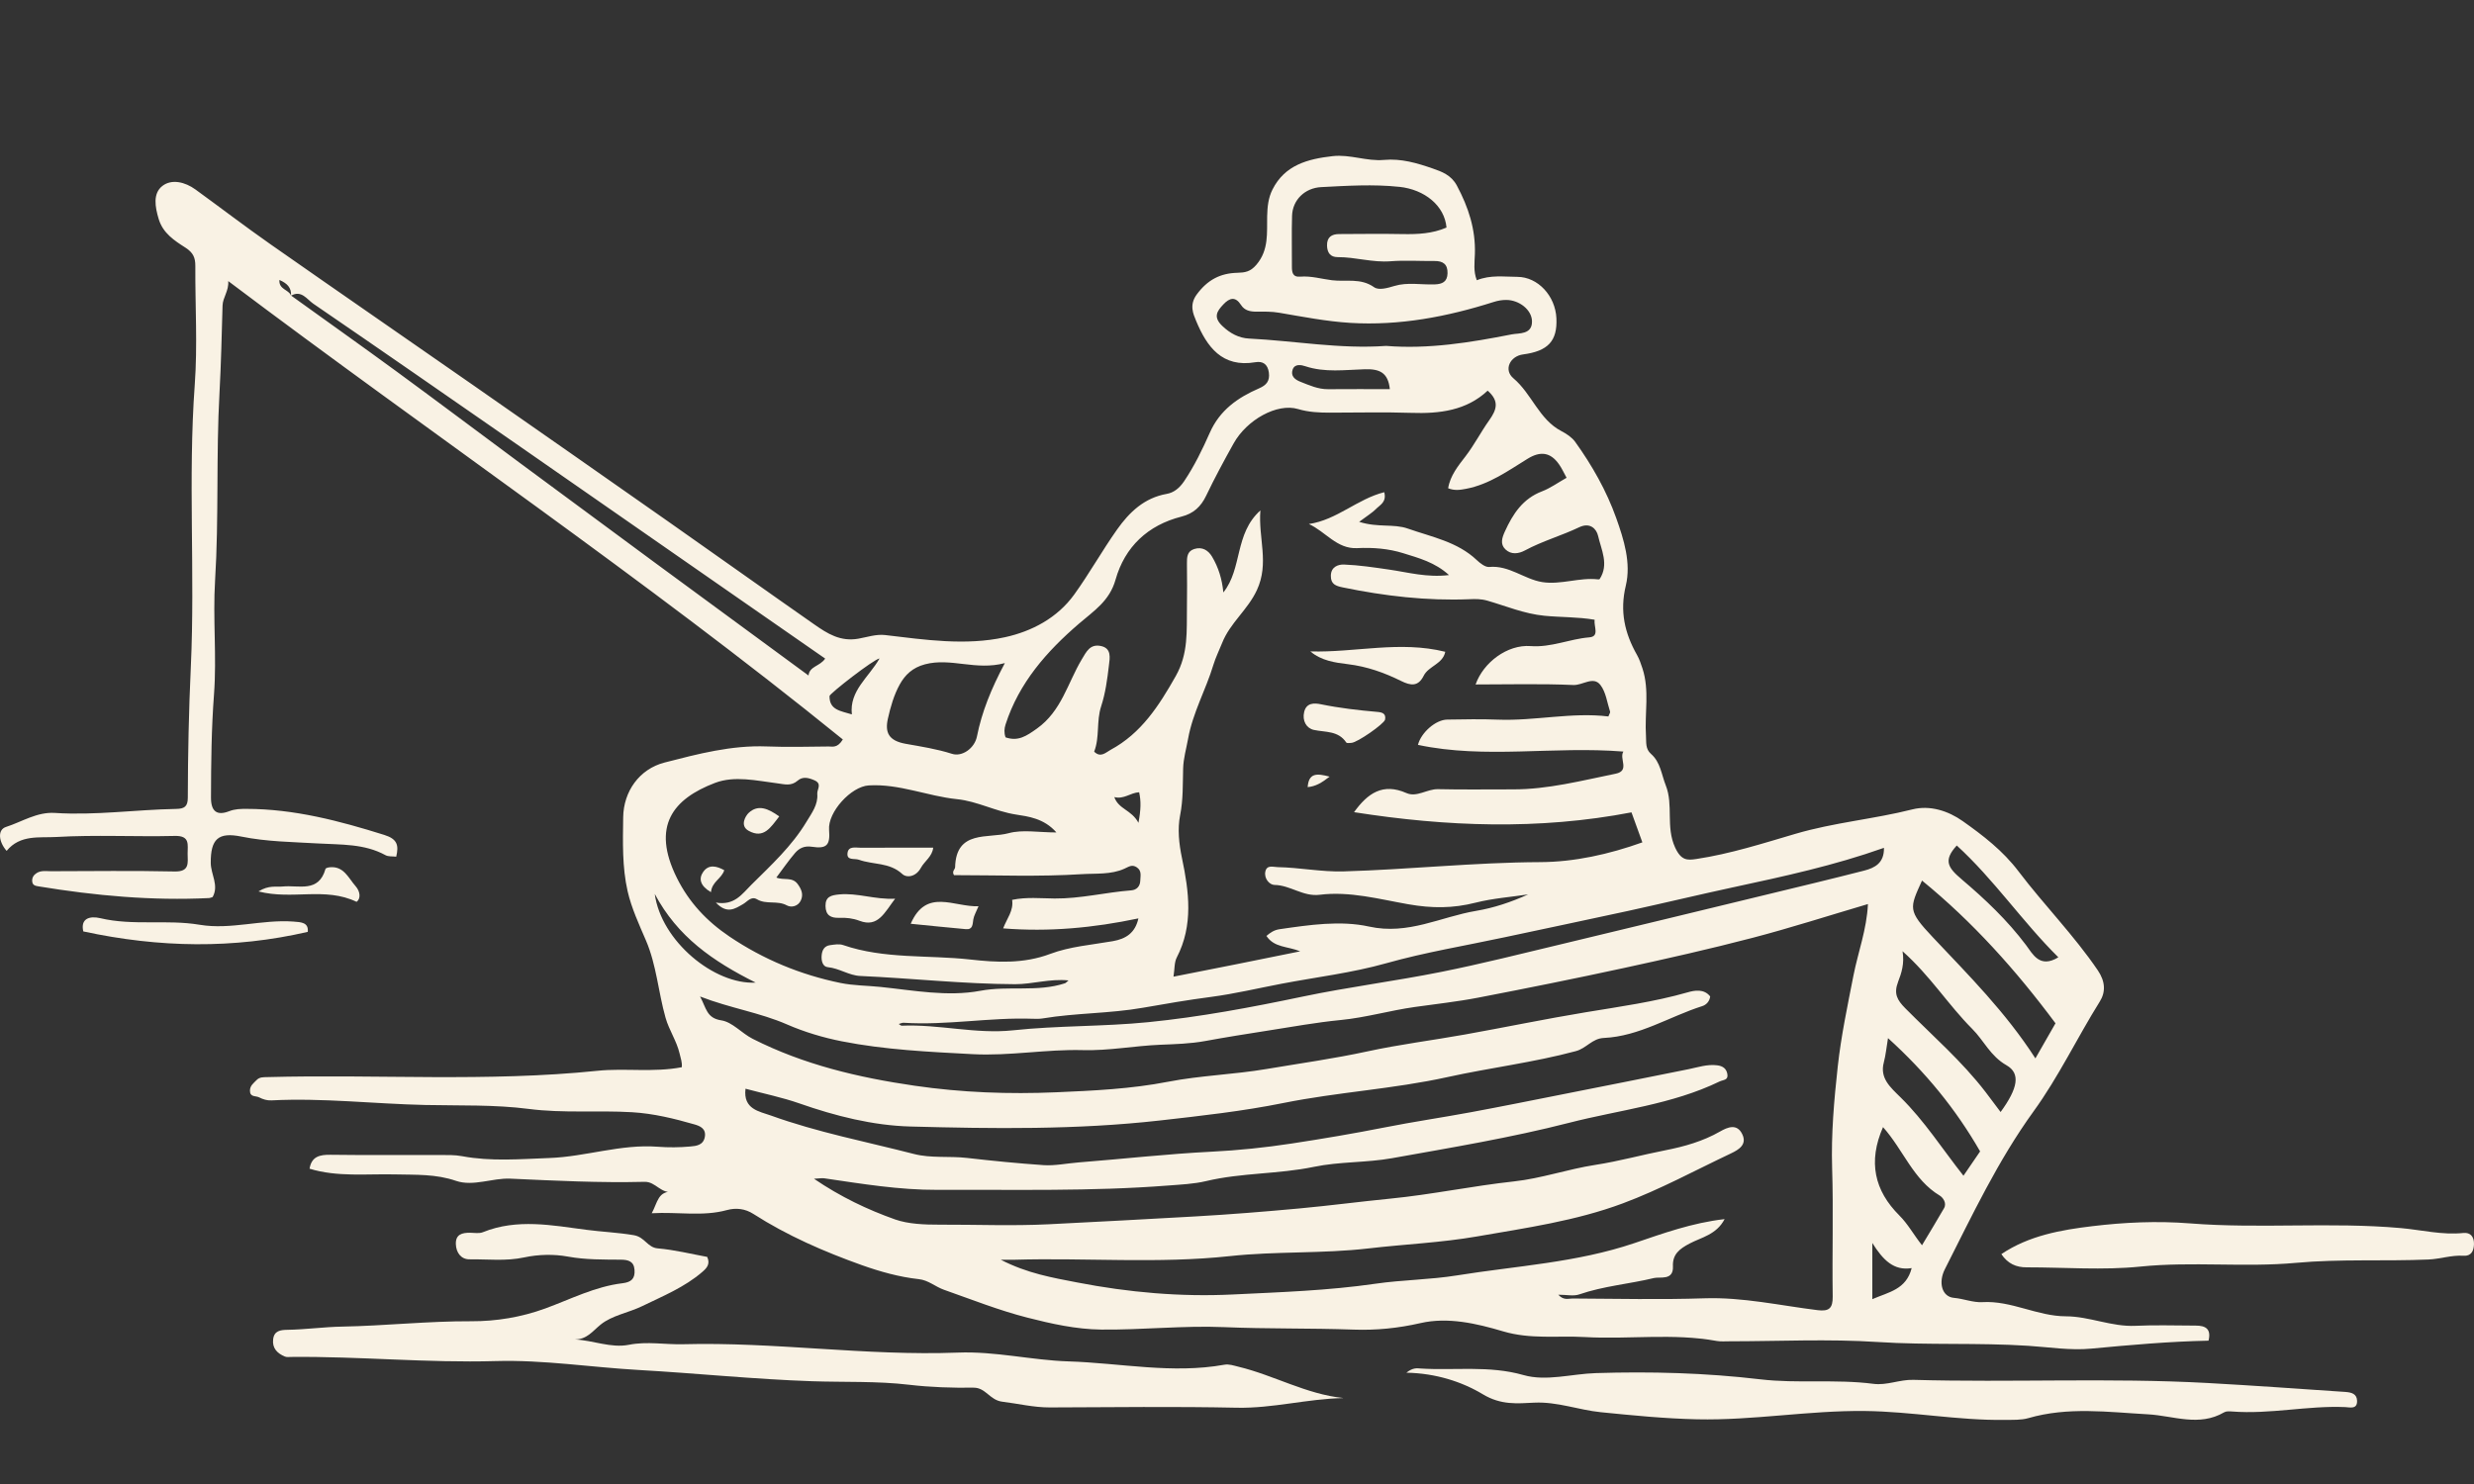 <?xml version="1.0" encoding="UTF-8"?>
<svg xmlns="http://www.w3.org/2000/svg" id="Layer_2" data-name="Layer 2" width="94.988" height="57" viewBox="0 0 94.988 57">
  <rect x="0" y="0" width="94.988" height="57" fill="#333333" stroke="none"/>
  <g id="Layer_1-2" data-name="Layer 1">
    <g>
      <path d="m12.688,44.349c1.395.019,2.79.005,4.185.009.29,0,.586-.008.869.045,1.115.209,2.239.111,3.353.07,1.391-.05,2.742-.541,4.158-.433.414.032.835.028,1.248-.009.228-.02.507-.046.562-.375.052-.316-.194-.414-.394-.472-.784-.226-1.578-.42-2.397-.469-1.322-.079-2.641.045-3.973-.127-1.305-.169-2.645-.122-3.967-.151-1.97-.043-3.934-.278-5.907-.177-.172.009-.323-.038-.476-.116-.133-.068-.353.001-.352-.257,0-.194.141-.289.255-.408.115-.119.262-.109.407-.113,4.226-.114,8.455.194,12.685-.243,1.043-.108,2.152.072,3.233-.137.02-.183-.043-.35-.085-.529-.114-.485-.403-.892-.539-1.373-.278-.982-.346-2.02-.75-2.961-.267-.623-.557-1.246-.706-1.896-.211-.927-.183-1.889-.17-2.842.014-.982.612-1.848,1.589-2.1,1.284-.331,2.571-.67,3.922-.618.79.031,1.583.01,2.374.002.152-.002.339.072.548-.27-7.619-6.178-15.742-11.685-23.597-17.604.029.378-.209.626-.218.942-.033,1.114-.055,2.227-.117,3.342-.134,2.399-.021,4.809-.17,7.215-.09,1.452.068,2.919-.041,4.368-.1,1.326-.113,2.648-.116,3.973-.001.524.225.702.694.521.229-.089.443-.091.667-.091,1.827.002,3.564.458,5.294,1.001.5.157.561.395.457.835-.144-.018-.3.003-.412-.058-.815-.446-1.703-.398-2.589-.45-.982-.058-1.972-.066-2.945-.264-.888-.181-1.181.094-1.175,1.012.003.439.323.865.072,1.31-.055.017-.094.038-.133.039-2.197.108-4.373-.091-6.539-.447-.13-.021-.246-.037-.256-.204-.008-.141.062-.239.172-.309.17-.108.364-.071.549-.071,1.583-.003,3.166-.025,4.748.01.586.013.502-.333.499-.682-.002-.342.102-.698-.492-.683-1.52.037-3.044-.048-4.559.041-.633.037-1.38-.101-1.898.533-.304-.342-.362-.811-.024-.919.614-.197,1.187-.583,1.878-.538,1.557.101,3.103-.127,4.656-.154.307-.005.445-.086.446-.424.004-1.678.038-3.353.116-5.032.167-3.609-.112-7.226.151-10.839.11-1.512.014-3.038.022-4.557.002-.316-.081-.511-.377-.702-.42-.269-.864-.552-1.029-1.099-.139-.462-.233-.983.142-1.273.358-.277.872-.151,1.268.136.964.7,1.91,1.424,2.885,2.107,2.586,1.811,5.186,3.602,7.776,5.407,2.491,1.736,4.979,3.476,7.465,5.22,1.882,1.321,3.754,2.656,5.638,3.973.5.349.998.668,1.691.545.333-.059.681-.18,1.029-.139,1.532.181,3.082.415,4.598.083,1.029-.225,2.009-.738,2.659-1.64.583-.809,1.071-1.685,1.647-2.499.469-.662,1.041-1.214,1.906-1.366.267-.047.486-.217.669-.49.394-.588.7-1.218.981-1.854.385-.872,1.075-1.354,1.894-1.709.284-.123.418-.282.376-.605-.043-.324-.234-.447-.514-.399-1.286.221-1.869-.601-2.279-1.586-.113-.272-.27-.616.025-1.017.415-.562.902-.814,1.559-.831.286-.008.496-.034.73-.309.486-.57.399-1.235.413-1.857.008-.377.046-.716.205-1.032.474-.944,1.356-1.174,2.31-1.282.671-.076,1.31.206,1.974.145.654-.06,1.27.122,1.866.329.347.121.712.25.929.656.445.832.724,1.684.692,2.635-.011.321-.062.654.074,1.001.523-.212,1.043-.132,1.555-.13.79.002,1.462.73,1.501,1.593.04.869-.32,1.259-1.278,1.386-.506.067-.758.592-.374.916.711.599.981,1.58,1.845,2.03.195.102.401.237.527.411.652.907,1.207,1.888,1.577,2.929.29.815.578,1.724.367,2.596-.237.985-.042,1.826.431,2.661.09.159.15.338.208.513.281.852.079,1.73.136,2.595.016.246-.029.497.193.691.364.317.401.79.566,1.206.303.766-.007,1.591.361,2.391.232.504.472.491.815.439,1.296-.195,2.558-.6,3.799-.965,1.485-.438,3.011-.565,4.495-.94.679-.171,1.38.059,1.935.452.782.553,1.537,1.133,2.14,1.928.98,1.292,2.128,2.452,3.045,3.803.292.43.303.833.075,1.197-.871,1.394-1.578,2.887-2.545,4.221-1.367,1.889-2.354,3.989-3.402,6.056-.265.523-.109,1.063.348,1.103.372.032.729.185,1.093.164,1.113-.065,2.103.542,3.204.544.904.002,1.756.41,2.676.365.769-.038,1.541-.007,2.311-.008.375,0,.601.125.49.579-1.514.031-3.012.165-4.51.306-.798.075-1.607-.057-2.411-.109-1.923-.125-3.854-.02-5.785-.146-1.887-.123-3.789-.027-5.684-.027-.166,0-.337.015-.499-.014-1.679-.306-3.374-.052-5.058-.149-1.045-.06-2.081.095-3.138-.219-1.012-.301-2.116-.559-3.17-.317-.863.198-1.709.281-2.575.25-1.656-.059-3.313-.024-4.971-.095-1.556-.066-3.141.111-4.714.094-.965-.011-1.915-.223-2.84-.46-1.086-.278-2.137-.696-3.198-1.069-.327-.115-.598-.368-.961-.407-.756-.082-1.504-.294-2.198-.541-1.441-.515-2.858-1.13-4.159-1.965-.313-.201-.664-.243-1.015-.147-.936.256-1.875.063-2.886.121.226-.405.231-.877.835-.825-.478.102-.68-.392-1.107-.381-1.72.043-3.438-.044-5.157-.122-.689-.031-1.425.311-2.084.085-.778-.268-1.545-.229-2.325-.248-1.108-.027-2.228.109-3.3-.219.076-.468.387-.541.805-.535Zm-1.96-33.599c-.028.374.359.367.444.598,1.347.97,2.701,1.928,4.039,2.908,1.589,1.164,3.163,2.348,4.746,3.521,1.731,1.282,3.463,2.562,5.198,3.84,1.95,1.436,3.903,2.868,5.888,4.326.033-.358.439-.351.639-.65-1.177-.818-2.352-1.634-3.527-2.451-2.777-1.931-5.553-3.865-8.332-5.793-2.595-1.801-5.19-3.603-7.797-5.387-.241-.165-.453-.534-.852-.306.019-.314-.154-.477-.446-.604Zm23.637,36.082c.501.177,1.128.203,1.708.201,1.396-.005,2.794.054,4.186-.015,1.877-.093,3.754-.195,5.63-.301,1.335-.076,2.673-.184,4.004-.307,1.158-.107,2.323-.262,3.48-.376,1.597-.157,3.163-.489,4.755-.662,1.052-.114,2.075-.474,3.125-.635.912-.14,1.799-.388,2.701-.564.707-.138,1.433-.343,2.081-.715.308-.177.655-.312.855.094.197.399-.117.597-.438.748-1.376.65-2.712,1.381-4.145,1.915-1.813.675-3.714.943-5.602,1.271-1.376.239-2.776.297-4.161.459-1.77.206-3.553.104-5.319.295-2.759.299-5.524.058-8.285.14-.118.003-.235,0-.515,0,1.024.528,1.994.69,2.938.873,1.967.382,3.967.559,5.97.461,1.827-.089,3.657-.148,5.477-.413,1.031-.15,2.089-.152,3.125-.319,2.279-.367,4.593-.488,6.815-1.24,1.099-.372,2.218-.781,3.466-.922-.316.6-.887.697-1.343.937-.381.2-.663.41-.641.876.026.56-.497.393-.727.449-.951.231-1.936.306-2.873.63-.219.075-.486.011-.802.011.207.229.392.145.549.146,1.687.008,3.376.048,5.061-.008,1.477-.049,2.901.277,4.347.455.433.053.585-.065.579-.524-.025-1.644.03-3.29-.022-4.933-.041-1.31.076-2.619.216-3.902.127-1.159.375-2.332.603-3.493.176-.896.51-1.767.556-2.744-1.512.446-2.962.913-4.434,1.298-1.637.428-3.289.8-4.943,1.159-1.858.403-3.723.778-5.591,1.138-.804.155-1.62.243-2.431.358-.953.134-1.879.406-2.842.5-.936.091-1.864.261-2.794.406-.807.126-1.614.255-2.418.402-.568.104-1.157.119-1.717.142-.993.041-1.973.233-2.971.206-1.408-.038-2.806.23-4.22.156-1.687-.089-3.38-.167-5.035-.494-.709-.14-1.436-.356-2.105-.648-1.047-.457-2.17-.621-3.339-1.073.242.446.246.829.815.916.427.065.779.493,1.205.709,1.961.993,4.044,1.485,6.215,1.801,1.819.265,3.63.33,5.444.252,1.432-.061,2.871-.128,4.295-.405,1.244-.241,2.527-.277,3.779-.489,1.289-.218,2.584-.397,3.865-.675,1.237-.269,2.499-.425,3.747-.649,1.55-.278,3.093-.599,4.646-.856,1.31-.217,2.624-.397,3.907-.764.259-.074.625-.147.865.157-.023.196-.157.326-.304.372-1.263.402-2.416,1.16-3.778,1.223-.451.021-.665.395-1.075.506-1.625.437-3.292.636-4.929.997-2.079.459-4.212.574-6.304.996-1.559.315-3.158.492-4.75.672-3.187.359-6.381.316-9.569.23-1.434-.039-2.873-.401-4.256-.886-.665-.233-1.362-.374-2.073-.565-.099.793.538.872.973,1.029,1.789.646,3.66,1.005,5.498,1.478.652.168,1.352.073,2.033.151.978.112,1.963.209,2.944.277.422.029.893-.069,1.343-.105,1.702-.133,3.401-.327,5.105-.412,1.032-.052,2.048-.157,3.069-.313,1.194-.182,2.382-.383,3.566-.617,1.102-.218,2.215-.381,3.321-.586,1.144-.212,2.285-.443,3.427-.669,1.644-.326,3.289-.651,4.932-.984.363-.074.716-.197,1.097-.148.212.027.351.121.389.334.043.245-.154.217-.301.288-1.827.885-3.845,1.09-5.775,1.586-2.235.574-4.523.952-6.798,1.359-.988.177-2.018.128-2.998.332-1.371.285-2.778.223-4.143.548-.465.111-.977.133-1.469.171-2.944.229-5.894.151-8.842.165-1.466.007-2.903-.232-4.345-.443-.097-.014-.199.007-.397.017,1.021.695,2.056,1.187,3.114,1.562Zm18.475-27.291c-.162.159-.363.28-.656.5.736.232,1.317.065,1.869.259.923.325,1.9.503,2.648,1.211.13.123.326.277.476.263.765-.072,1.343.47,2.036.581.712.113,1.425-.188,2.148-.104.019.002.051-.002.059-.015.362-.562.06-1.119-.062-1.655-.063-.274-.31-.53-.726-.332-.68.325-1.412.529-2.08.889-.245.132-.532.173-.753-.04-.21-.203-.13-.445-.019-.689.306-.671.685-1.256,1.423-1.538.323-.123.612-.335.945-.522-.1-.181-.18-.361-.292-.519-.328-.466-.715-.512-1.202-.213-.748.46-1.466.983-2.361,1.155-.23.044-.444.079-.692-.02.076-.487.395-.873.662-1.221.343-.446.592-.938.911-1.386.298-.417.397-.742-.056-1.142-.813.763-1.843.891-2.937.853-1.04-.035-2.082-.007-3.124-.008-.412,0-.81-.017-1.221-.139-.799-.238-1.965.411-2.472,1.321-.368.66-.728,1.326-1.054,2.008-.203.423-.488.686-.946.802-1.297.329-2.177,1.163-2.533,2.423-.231.819-.833,1.198-1.403,1.688-1.238,1.064-2.303,2.271-2.819,3.87-.053.166-.062.322-.001.497.482.167.8-.049,1.206-.338.942-.671,1.179-1.748,1.715-2.648.186-.311.321-.597.719-.526.447.08.362.469.328.756-.062.526-.133,1.062-.297,1.562-.19.579-.05,1.189-.269,1.743.252.251.452.027.627-.067,1.183-.637,1.861-1.696,2.507-2.838.49-.867.414-1.736.428-2.631.009-.562.005-1.124,0-1.686-.002-.238.003-.472.279-.56.308-.098.541.05.687.296.242.408.383.858.432,1.372.738-.923.419-2.249,1.422-3.15-.084,1.079.349,2.019-.135,3.062-.354.762-1.03,1.258-1.334,2.029-.111.281-.246.545-.337.844-.288.954-.79,1.83-.97,2.836-.068.378-.179.748-.19,1.142-.017.597.005,1.186-.115,1.79-.104.525-.047,1.092.072,1.658.267,1.271.443,2.567-.202,3.81-.097.187-.078.434-.125.735.846-.167,1.638-.323,2.43-.481.776-.155,1.552-.314,2.434-.492-.486-.201-.992-.134-1.296-.591.146-.125.29-.227.501-.258,1.145-.166,2.34-.345,3.44-.102,1.502.332,2.75-.375,4.11-.603.68-.114,1.343-.336,1.997-.632-.675.102-1.363.151-2.021.318-.868.219-1.664.221-2.581.06-1.104-.193-2.25-.509-3.403-.364-.636.08-1.126-.37-1.736-.378-.185-.002-.408-.244-.348-.517.059-.265.304-.17.471-.167.846.015,1.677.188,2.533.164,2.518-.072,5.023-.346,7.548-.356,1.305-.005,2.636-.298,3.923-.759-.145-.401-.276-.76-.418-1.152-3.562.684-7.097.55-10.652-.007.525-.73,1.107-1.134,2.013-.734.398.175.793-.16,1.213-.15.957.023,1.916.006,2.874.008,1.345.003,2.639-.337,3.941-.601.564-.114.126-.581.301-.851-2.682-.216-5.301.293-7.888-.257.118-.469.678-.965,1.122-.971.645-.009,1.292-.024,1.937.002,1.432.056,2.845-.294,4.252-.122.041-.107.076-.152.066-.182-.114-.349-.16-.756-.374-1.03-.272-.349-.679.02-1.036.004-1.242-.055-2.488-.021-3.754-.021.295-.845,1.22-1.541,2.11-1.474.791.06,1.494-.273,2.253-.335.407-.033.17-.415.206-.677-.657-.112-1.3-.091-1.929-.153-.775-.076-1.468-.372-2.187-.579-.254-.073-.47-.065-.696-.056-1.638.066-3.248-.123-4.849-.452-.282-.058-.472-.125-.466-.453.006-.346.29-.435.507-.427.572.022,1.143.109,1.711.191.741.106,1.472.317,2.318.213-.542-.495-1.17-.655-1.755-.839-.56-.176-1.165-.226-1.772-.195-.779.039-1.214-.638-1.854-.926,1.084-.159,1.86-.963,2.896-1.222.096.379-.158.485-.31.635Zm-13.979,15.018c.553-.116,1.094-.057,1.629-.052.995.009,1.959-.237,2.943-.313.212-.016.34-.158.347-.373.005-.179.065-.378-.133-.511-.18-.121-.298-.029-.476.052-.511.234-1.102.176-1.636.21-1.637.104-3.284.038-4.907.038-.093-.149.041-.221.043-.304.035-1.445,1.267-1.092,2.057-1.308.536-.146,1.144-.028,1.832-.028-.475-.544-1.087-.614-1.562-.689-.782-.123-1.479-.51-2.254-.589-1.14-.117-2.219-.598-3.39-.528-.679.041-1.577,1.027-1.522,1.708.047.58-.083.736-.658.648-.295-.045-.489.055-.65.241-.25.291-.467.611-.716.941.282.118.607-.039.82.252.152.208.224.406.119.629-.105.224-.361.284-.537.188-.366-.2-.787-.021-1.144-.233-.226-.134-.368.089-.543.188-.292.165-.604.398-1.038-.063.716.124,1.007-.331,1.361-.682.763-.757,1.558-1.487,2.118-2.42.199-.332.451-.655.415-1.074-.015-.173.202-.386-.115-.523-.232-.1-.448-.148-.636.015-.259.224-.498.14-.799.102-.788-.099-1.625-.3-2.379-.013-1.607.613-2.452,1.655-1.462,3.647.468.942,1.148,1.665,2.018,2.252,1.307.882,2.731,1.469,4.265,1.784.499.102,1.022.099,1.533.152,1.273.132,2.574.384,3.831.149,1.088-.204,2.195.058,3.253-.289.035-.011.062-.048.138-.11-.723-.073-1.379.147-2.056.145-1.987-.008-3.96-.228-5.94-.316-.432-.019-.806-.295-1.247-.338-.199-.019-.254-.247-.236-.452.018-.208.106-.365.325-.394.164-.022.349-.055.497-.004,1.586.546,3.258.375,4.885.556,1.004.112,2.044.171,3.067-.215.755-.285,1.596-.348,2.402-.489.508-.089.863-.318.985-.875-1.724.364-3.431.524-5.193.383.146-.383.408-.68.345-1.095Zm27.701-.487c-1.357.293-2.709.618-4.067.915-1.573.344-3.15.67-4.724,1.008-1.517.326-3.046.575-4.547.998-1.312.37-2.681.532-4.025.788-.902.172-1.799.387-2.708.506-.873.114-1.744.263-2.606.415-1.279.225-2.575.198-3.849.41-.122.02-.249.018-.374.014-1.659-.061-3.307.26-4.968.153-.057-.004-.116.029-.187.047.048.029.082.068.114.066,1.43-.063,2.845.33,4.274.177,1.726-.185,3.464-.14,5.186-.312,1.994-.199,3.965-.57,5.929-.982,1.76-.369,3.549-.594,5.312-.947,1.56-.312,3.104-.703,4.652-1.073,2.619-.627,5.236-1.264,7.854-1.898,1.251-.303,2.502-.602,3.748-.922.403-.104.77-.288.757-.874-1.915.68-3.841,1.095-5.773,1.512Zm-12.836-26.896c-1.004-.107-2.001-.041-3.001.01-.621.032-1.097.486-1.117,1.1-.021.643-.002,1.288-.006,1.932-.002.228.018.432.32.407.418-.035.815.088,1.222.138.54.066,1.098-.097,1.613.267.181.128.509.034.781-.048.501-.152,1.031-.041,1.548-.06.289-.01.482-.098.491-.424.01-.351-.174-.478-.503-.474-.561.006-1.125-.034-1.683.01-.691.055-1.351-.162-2.032-.159-.28.001-.401-.171-.408-.442-.008-.326.176-.443.468-.444.811-.003,1.622-.015,2.432.001.58.011,1.147-.016,1.687-.251-.073-.839-.837-1.46-1.812-1.564Zm4.318,5.665c.271-.053.789.019.776-.508-.011-.44-.495-.812-.988-.814-.164,0-.319.026-.483.078-1.79.569-3.621.918-5.505.803-.915-.056-1.823-.235-2.729-.389-.292-.05-.579-.044-.867-.042-.246.002-.462-.042-.598-.255-.221-.344-.443-.273-.678-.025-.248.261-.398.486-.047.824.303.292.643.47,1.03.489,1.751.087,3.488.41,5.264.282,1.624.132,3.231-.129,4.825-.443Zm-22.527,12.671c-.487.128-.77.413-.97.771-.224.402-.357.868-.458,1.323-.117.528.033.842.681.959.591.106,1.198.198,1.78.385.394.127.869-.216.959-.664.187-.943.544-1.826,1.072-2.82-1.118.299-2.065-.216-3.064.046Zm43.403,13.788c-1.526-2.052-3.181-3.895-5.125-5.482-.48,1.066-.561,1.142.419,2.182,1.373,1.457,2.788,2.869,3.934,4.647.322-.562.574-1.003.771-1.346Zm-6.044-1.591c-.175.453-.034.699.274,1.011,1.046,1.058,2.179,2.036,3.089,3.225.187.244.37.491.573.762.664-.909.775-1.484.226-1.796-.623-.355-.866-.948-1.314-1.395-.916-.916-1.605-2.03-2.677-2.984.08.48-.044.848-.172,1.177Zm3.15,6.511c-.935-1.628-2.095-3.045-3.537-4.351-.06.358-.087.654-.162.938-.159.6.249.948.646,1.339.916.9,1.608,1.99,2.413,3.008.232-.339.439-.642.639-.934Zm-3.098,2.464c.324.322.536.721.866,1.14.298-.5.579-.957.846-1.422.119-.207-.056-.42-.162-.484-1.022-.612-1.395-1.751-2.18-2.631-.583,1.326-.332,2.44.631,3.397Zm2.397-12.907c.889.753,1.749,1.568,2.462,2.517.256.34.523.911,1.242.471-1.387-1.374-2.474-2.993-3.9-4.294-.531.582-.335.855.196,1.305Zm-22.925-19.596c-.758.022-1.53.135-2.284-.116-.144-.048-.405-.109-.486.131-.082.243.082.381.299.466.344.135.679.289,1.063.285.788-.007,1.577-.002,2.37-.002-.067-.638-.393-.78-.96-.764Zm20.998,34.52c-.691.113-1.101-.314-1.511-.964v2.157c.632-.274,1.3-.368,1.511-1.193Zm-48.259-14.369c.245,1.814,2.291,3.493,3.875,3.405-1.645-.823-3-1.76-3.875-3.405Zm6.71-7.6c-.008.541.432.571.858.704-.102-.909.646-1.418,1.063-2.148-.216.024-1.92,1.351-1.922,1.444Zm11.888,3.694c-.336.017-.58.28-.954.186.169.474.66.484.927.988.097-.517.101-.831.027-1.174Z" fill="#f9f2e4"></path>
      <path d="m51.57,53.69c-1.416-.145-2.658-.873-4.019-1.201-.184-.044-.363-.11-.543-.077-2.004.36-3.987-.065-5.98-.128-1.424-.045-2.808-.394-4.251-.338-3.522.135-7.029-.416-10.557-.321-.685.018-1.372-.118-2.073.021-.694.137-1.369-.172-2.082-.205.466.005.684-.316.996-.57.437-.355,1.072-.454,1.599-.711.797-.388,1.627-.725,2.309-1.316.158-.137.312-.292.184-.573-.612-.111-1.25-.272-1.897-.327-.399-.033-.496-.435-.92-.507-.605-.103-1.226-.128-1.826-.207-1.31-.172-2.658-.439-3.969.092-.145.059-.33.022-.496.021-.3-.001-.554.059-.543.434.01.336.208.591.523.587.7-.008,1.397.079,2.105-.074.538-.116,1.133-.13,1.674-.031.683.125,1.358.113,2.038.119.283.003.496.062.52.391.025.333-.118.473-.463.514-1.05.126-1.989.612-2.967.97-.915.334-1.883.493-2.831.489-1.662-.008-3.312.176-4.971.206-.688.012-1.392.112-2.092.123-.264.004-.513.032-.551.366-.04.346.162.54.451.661.072.03.165.016.248.015,2.614-.026,5.222.234,7.839.159,1.839-.053,3.666.238,5.499.342,2.218.126,4.431.356,6.659.432,1.239.042,2.491-.01,3.719.135.83.098,1.65.122,2.475.112.47-.006.622.48,1.106.539.605.073,1.203.222,1.826.22,2.394-.008,4.789-.04,7.182.011,1.373.029,2.698-.342,4.077-.37Z" fill="#f9f2e4"></path>
      <path d="m53.999,52.718c1.126.022,2.128.344,2.936.83.699.421,1.325.352,1.969.321.891-.043,1.702.281,2.562.367,1.23.123,2.454.245,3.692.272,2.156.048,4.285-.343,6.442-.319,1.801.02,3.575.367,5.377.342.303-.004.626.011.896-.067,1.53-.444,3.06-.233,4.605-.147.962.054,1.959.485,2.916-.077.081-.048.204-.04.306-.032,1.454.114,2.89-.231,4.343-.169.18.008.469.097.455-.248-.01-.259-.211-.317-.442-.333-1.771-.12-3.541-.248-5.314-.345-3.762-.205-7.522-.013-11.28-.12-.527-.015-1.014.221-1.534.153-1.444-.188-2.91-.004-4.341-.173-2.106-.249-4.21-.305-6.317-.239-.927.029-1.905.325-2.774.076-1.325-.378-2.636-.169-3.949-.252-.138-.009-.29-.044-.548.158Z" fill="#f9f2e4"></path>
      <path d="m76.841,48.164c.248.37.571.509.969.508,1.457-.001,2.926.118,4.369-.029,1.994-.203,3.989.038,5.968-.143,1.702-.156,3.398-.056,5.095-.129.448-.019.886-.175,1.347-.144.289.019.392-.183.398-.446.006-.28-.132-.458-.408-.429-.813.085-1.605-.117-2.402-.188-2.698-.24-5.405.033-8.09-.18-1.275-.101-2.534-.04-3.755.107-1.175.141-2.43.356-3.491,1.073Z" fill="#f9f2e4"></path>
      <path d="m3.198,35.771c2.923.63,5.765.676,8.619.017.035-.364-.249-.373-.562-.396-1.203-.086-2.403.323-3.586.124-1.271-.214-2.557.046-3.817-.253-.411-.097-.768.014-.654.507Z" fill="#f9f2e4"></path>
      <path d="m9.924,34.235c1.303.338,2.552-.183,3.767.4.161-.115.151-.389-.041-.605-.272-.307-.449-.776-.989-.723-.058.006-.155.029-.164.064-.261.929-1.03.612-1.643.675-.255.026-.528-.061-.93.189Z" fill="#f9f2e4"></path>
      <path d="m55.49,25.032c-1.749-.435-3.458.035-5.18-.015.426.362.962.433,1.443.491.736.089,1.399.327,2.044.646.37.183.655.22.865-.202.187-.375.734-.448.828-.92Z" fill="#f9f2e4"></path>
      <path d="m51.88,28.53c.226-.002,1.27-.737,1.299-.893.041-.222-.091-.278-.286-.295-.729-.064-1.455-.146-2.174-.294-.258-.053-.562-.065-.647.298-.078.334.085.625.375.687.447.095.934.024,1.241.481.028.041.157.015.191.016Z" fill="#f9f2e4"></path>
      <path d="m51.049,29.827c-.499-.134-.801-.143-.842.402.309-.029.528-.159.842-.402Z" fill="#f9f2e4"></path>
      <path d="m35.829,32.555c-.951,0-1.86-.003-2.769.003-.195.001-.481-.078-.519.195-.043.31.264.204.438.266.545.197,1.172.093,1.661.545.175.162.528.113.717-.235.141-.259.436-.432.473-.774Z" fill="#f9f2e4"></path>
      <path d="m34.368,34.515c-.784.039-1.447-.233-2.15-.164-.305.03-.53.081-.523.449.007.353.204.461.525.449.266-.01.52.015.783.115.709.27.96-.319,1.365-.85Z" fill="#f9f2e4"></path>
      <path d="m37.57,34.804c-.951.038-2.003-.711-2.604.673.718.071,1.417.145,2.116.207.275.024.257-.184.288-.374.025-.152.113-.294.2-.507Z" fill="#f9f2e4"></path>
      <path d="m29.918,31.355c-.41-.295-.808-.482-1.178-.131-.105.1-.353.488.007.685.576.315.839-.127,1.171-.554Z" fill="#f9f2e4"></path>
      <path d="m27.297,34.263c.041-.409.406-.512.511-.843-.298-.165-.6-.234-.809.065-.181.259-.119.536.298.779Z" fill="#f9f2e4"></path>
    </g>
    <rect width="94.988" height="57" fill="none"></rect>
  </g>
</svg>
